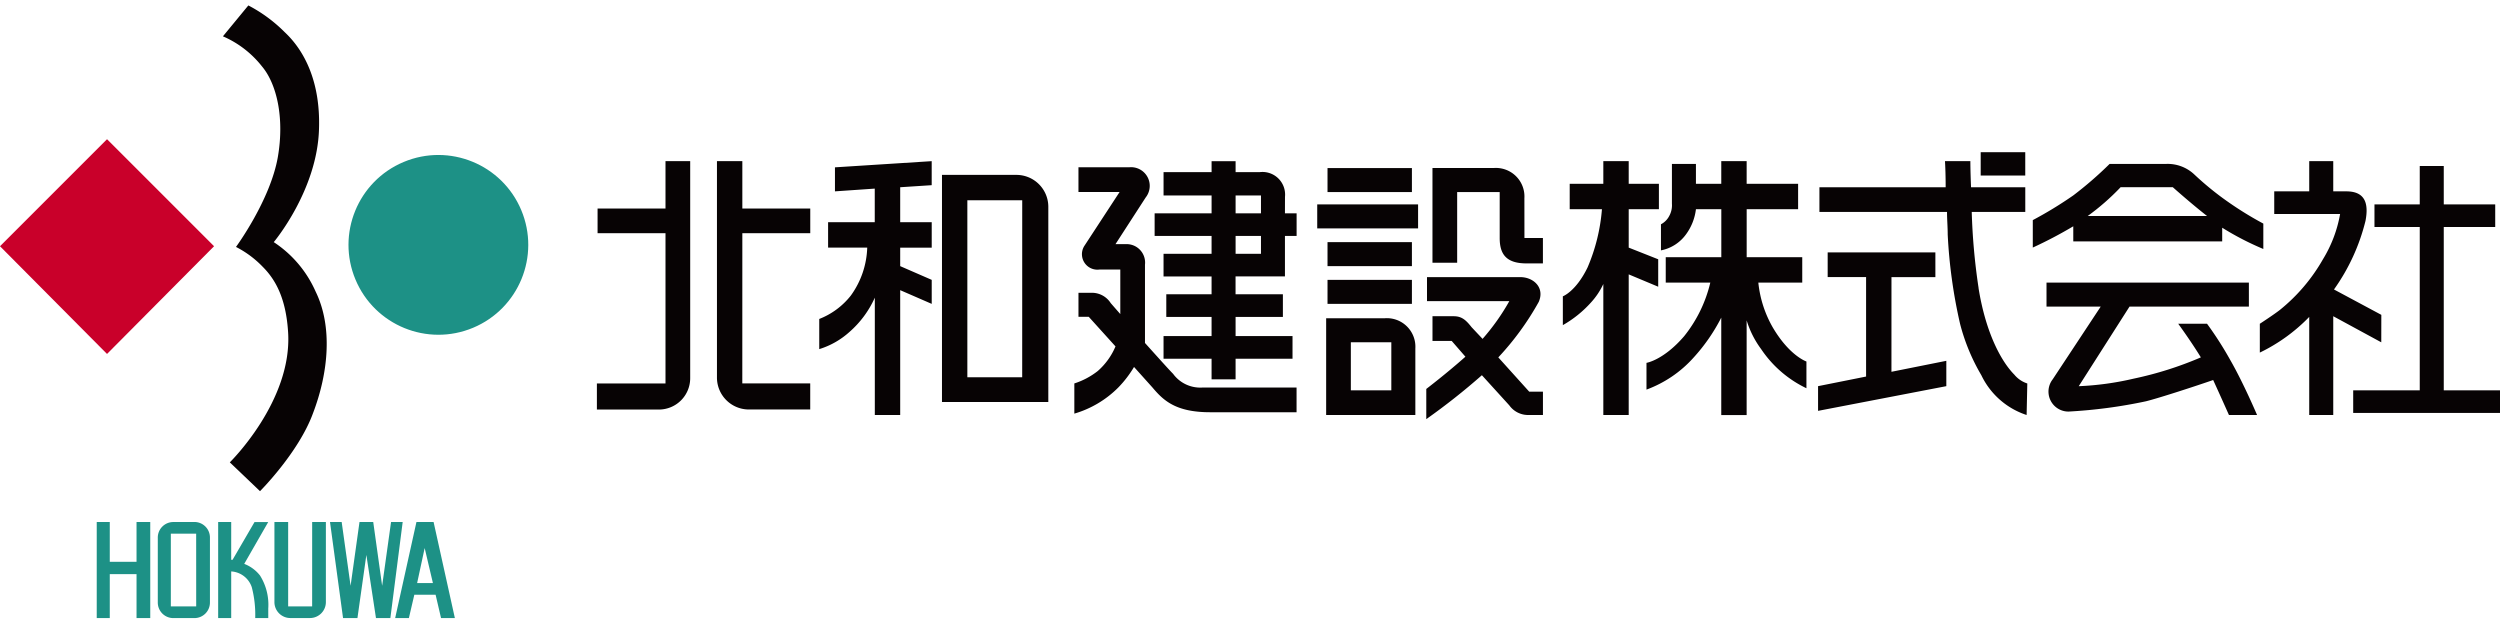 <svg xmlns="http://www.w3.org/2000/svg" xmlns:xlink="http://www.w3.org/1999/xlink" width="230" height="57" viewBox="0 0 230 57">
  <defs>
    <clipPath id="clip-path">
      <rect id="長方形_17108" data-name="長方形 17108" width="230" height="57" transform="translate(32 4774)" fill="none" stroke="#707070" stroke-width="1"/>
    </clipPath>
  </defs>
  <g id="マスクグループ_116" data-name="マスクグループ 116" transform="translate(-32 -4774)" clip-path="url(#clip-path)">
    <g id="Hokuwa_logo" data-name="Hokuwa logo" transform="translate(147 4802.682)">
      <g id="グループ_168" data-name="グループ 168" transform="translate(-115 -28.182)">
        <path id="パス_50" data-name="パス 50" d="M21.114,96.865H18.652V93.2h-1.2v8.837h1.2V98h2.462v4.04h1.262V93.2H21.114Zm5.3-3.661H24.522a1.428,1.428,0,0,0-1.452,1.452v5.933a1.428,1.428,0,0,0,1.452,1.452h1.893a1.428,1.428,0,0,0,1.452-1.452V94.656A1.428,1.428,0,0,0,26.415,93.2Zm.189,7.764H24.27V94.277H26.6Zm10.667,0H35.063V93.2H33.8v7.385a1.468,1.468,0,0,0,1.452,1.452h1.83a1.468,1.468,0,0,0,1.452-1.452V93.2H37.272Zm-6.249-3.913,2.209-3.85H31.97l-2.02,3.472h-.126V93.2h-1.2v8.837h1.2V97.748A2.126,2.126,0,0,1,31.717,99.2a10.04,10.04,0,0,1,.316,2.84h1.2v-.884a5.064,5.064,0,0,0-.757-3.029A3.362,3.362,0,0,0,31.023,97.054ZM44.53,93.2l-.82,5.87-.82-5.87H41.627l-.82,5.87-.82-5.87H38.913l1.2,8.837h1.325l.82-5.807.884,5.807h1.325L45.6,93.2Zm3.913,0H46.866l-1.957,8.837h1.262l.5-2.146h1.957l.5,2.146H50.4Zm-1.514,5.617.694-3.219.758,3.219Z" transform="translate(-8.553 -45.677)" fill="#1d9186" fill-rule="evenodd"/>
        <path id="パス_51" data-name="パス 51" d="M43.636,44.687l-2.778-2.651s5.744-5.618,5.365-11.929c-.19-3.219-1.2-4.923-2.335-6.059a9.217,9.217,0,0,0-2.462-1.83s3.156-4.292,3.85-8.268c.631-3.661-.126-6.753-1.452-8.332a9.238,9.238,0,0,0-3.6-2.777L42.563,0a13.551,13.551,0,0,1,3.346,2.461C47.8,4.229,49.19,7.132,49.065,11.3,48.938,16.979,44.9,21.775,44.9,21.775a10.511,10.511,0,0,1,3.85,4.544c1.578,3.219,1.2,7.448-.253,11.235C47.171,41.153,43.636,44.687,43.636,44.687Z" transform="translate(-19.715)" fill="#070304" fill-rule="evenodd"/>
        <circle id="楕円形_17" data-name="楕円形 17" cx="8.268" cy="8.268" r="8.268" transform="translate(29.51 17.598) rotate(-22.737)" fill="#1d9186"/>
        <path id="パス_52" data-name="パス 52" d="M19.693,33.983,9.846,43.892,0,33.983l9.846-9.846Z" transform="translate(0 -11.829)" fill="#c9002a" fill-rule="evenodd"/>
        <path id="パス_53" data-name="パス 53" d="M114,31.664h-6.249v2.272H114V47.759h-6.312v2.4h5.744a2.883,2.883,0,0,0,2.84-2.9V27.308H114Zm7.069,2.272h6.249V31.664h-6.249V27.308h-2.335V47.254a2.937,2.937,0,0,0,2.9,2.9h5.681v-2.4h-6.249Zm17.421-4.418v-2.21l-8.9.568v2.21l3.661-.253v3.093h-4.292v2.335h3.6a7.921,7.921,0,0,1-1.514,4.419,6.868,6.868,0,0,1-2.9,2.146V44.6a7.392,7.392,0,0,0,2.777-1.578,9.156,9.156,0,0,0,2.335-3.156V50.662h2.335V39.175l2.9,1.262V38.228l-2.9-1.263v-1.7h2.9V32.926h-2.9V29.707Zm7.826-.947h-6.88V49.463h9.783V31.475A2.937,2.937,0,0,0,146.314,28.571Zm.5,18.619H141.77V30.907h5.049Zm96.7-12.5h13.7V33.431A26.458,26.458,0,0,0,261,35.388V33.052a31.837,31.837,0,0,1-3.976-2.525,27.93,27.93,0,0,1-2.4-2.02,3.578,3.578,0,0,0-2.525-.947H246.86a34.006,34.006,0,0,1-3.345,2.9,36.755,36.755,0,0,1-3.724,2.272v2.525a39.961,39.961,0,0,0,3.724-1.957Zm1.325-2.335a21.753,21.753,0,0,0,3.03-2.651h4.8s1.7,1.515,3.156,2.651Zm-5.743-5.87h-4.1v2.146h4.1ZM226.789,37.976h4.04V35.7h-9.909v2.272h3.534v9.152l-4.418.884v2.272l11.8-2.272V45.676l-5.049,1.01Zm8.016,1.01a57.662,57.662,0,0,1-.631-7.006H239.1V29.707H234.11c-.063-1.452-.063-2.4-.063-2.4h-2.335s.063.947.063,2.4H220.161v2.272H231.9c0,.694.063,1.389.063,2.083a47.071,47.071,0,0,0,1.136,8.205A18.279,18.279,0,0,0,235.057,47a7.046,7.046,0,0,0,4.166,3.661l.063-2.9a2.58,2.58,0,0,1-1.2-.82C237.014,45.865,235.5,43.341,234.8,38.985Zm-29.476-2.651-2.714-1.073V31.727h2.778V29.392h-2.778V27.308H200.28v2.083h-3.093v2.335h2.966a16.966,16.966,0,0,1-1.325,5.365c-1.073,2.209-2.272,2.651-2.272,2.651v2.651a10.325,10.325,0,0,0,2.588-2.083,6.683,6.683,0,0,0,1.136-1.7V50.662h2.335V37.723l2.714,1.136Zm-34.336-5.744a2.08,2.08,0,0,0-2.335-2.272h-2.209v-1.01h-2.209v1.01h-4.419v2.146h4.419v1.641H159v2.083h5.239v1.641h-4.419v2.083h4.419v1.641h-4.166v2.083h4.166V43.4h-4.419v2.083h4.419V47.38h2.209V45.486h5.238V43.4h-5.238V41.636H170.8V39.553h-4.355V37.912h4.544V34.188h1.073V32.105h-1.073Zm-2.209,5.238h-2.335V34.188h2.335Zm0-3.724h-2.335V30.464h2.335Zm11.361,9.657H174.78v8.9h8.206V44.54A2.626,2.626,0,0,0,180.145,41.762Zm.631,6.628h-3.724V43.972h3.724Zm1.894-20.45h-7.764v2.209h7.764Zm-8.711,5.555h9.279v-2.21h-9.279Zm8.711,1.262h-7.764v2.209h7.764Zm-7.764,5.681h7.764V38.228h-7.764ZM277.6,48.39V33.368h4.734V31.285H277.6V27.751h-2.209v3.534h-4.166v2.083h4.166V48.39h-6.123v2.083h13.507V48.39Zm-5.744-6.943L267.5,39.112a18.484,18.484,0,0,0,2.9-6.312c.316-1.641-.063-2.714-1.767-2.714h-1.2V27.308h-2.21v2.778h-3.219v2.083h6.059a11.916,11.916,0,0,1-1.578,4.166,16.348,16.348,0,0,1-3.976,4.67c-.568.442-1.831,1.263-1.831,1.263v2.651a15.987,15.987,0,0,0,4.545-3.282v9.026h2.21V41.573l4.418,2.4ZM160.7,46.875c-.378-.378-1.452-1.578-2.588-2.84v-7.2a1.7,1.7,0,0,0-1.641-1.894H155.4l2.777-4.292a1.718,1.718,0,0,0-1.515-2.778h-4.67v2.272h3.787l-3.219,4.923a1.423,1.423,0,0,0,1.389,2.209h1.893v4.1c-.5-.568-.883-1.01-.883-1.01a2.051,2.051,0,0,0-1.641-.946h-1.325v2.209h.947L155.4,44.35a6.2,6.2,0,0,1-1.641,2.272,6.924,6.924,0,0,1-2.146,1.136v2.777a9.445,9.445,0,0,0,4.04-2.4,10.109,10.109,0,0,0,1.452-1.893l1.7,1.893c1.01,1.2,2.146,2.272,5.3,2.272h7.953V48.137h-8.71A3.094,3.094,0,0,1,160.7,46.875Zm29.918-1.514a25.741,25.741,0,0,0,3.724-5.113c.568-1.326-.505-2.272-1.7-2.272h-8.584v2.209h7.574a20.091,20.091,0,0,1-2.461,3.472l-1.01-1.073c-.5-.631-.884-1.01-1.641-1.01h-1.957v2.272h1.767l1.262,1.452c-1.7,1.515-3.6,2.966-3.6,2.966v2.778A60.651,60.651,0,0,0,189.108,47l2.525,2.777a2.123,2.123,0,0,0,1.767.884h1.325V48.516h-1.262Zm2.4-14.644a2.626,2.626,0,0,0-2.84-2.777h-5.617v8.71h2.272v-6.5h3.913v4.229c0,1.452.568,2.335,2.461,2.335h1.515V34.378h-1.7Zm22.912,11.992a10.362,10.362,0,0,1-1.389-4.229h4.04V36.145h-5.113V31.727H218.2V29.392h-4.734V27.308h-2.335v2.083H208.8V27.561h-2.209v3.661a2.024,2.024,0,0,1-.252,1.136,1.781,1.781,0,0,1-.757.757v2.4A3.721,3.721,0,0,0,207.917,34a4.875,4.875,0,0,0,.883-2.272h2.335v4.418h-5.113V38.48h4.1a12.436,12.436,0,0,1-2.4,4.923c-1.893,2.209-3.472,2.461-3.472,2.461v2.461a10.84,10.84,0,0,0,4.292-2.9,16.7,16.7,0,0,0,2.588-3.723v8.962h2.335v-8.71A8.7,8.7,0,0,0,214.8,44.6a10.438,10.438,0,0,0,4.166,3.6V45.739S217.447,45.234,215.932,42.709Zm39.891-.442h-2.651s1.2,1.641,2.083,3.093a32.681,32.681,0,0,1-6.186,1.957,26.886,26.886,0,0,1-5.049.694l4.671-7.322h10.982V38.48H241.053v2.209h4.986l-4.418,6.691a1.838,1.838,0,0,0,1.452,2.966A46,46,0,0,0,250.2,49.4c1.263-.315,4.545-1.389,6.186-1.957.694,1.515,1.452,3.219,1.452,3.219h2.587s-1.262-2.967-2.461-5.049A32.51,32.51,0,0,0,255.823,42.268Z" transform="translate(-52.774 -12.981)" fill="#070304" fill-rule="evenodd"/>
      </g>
    </g>
  </g>
</svg>
